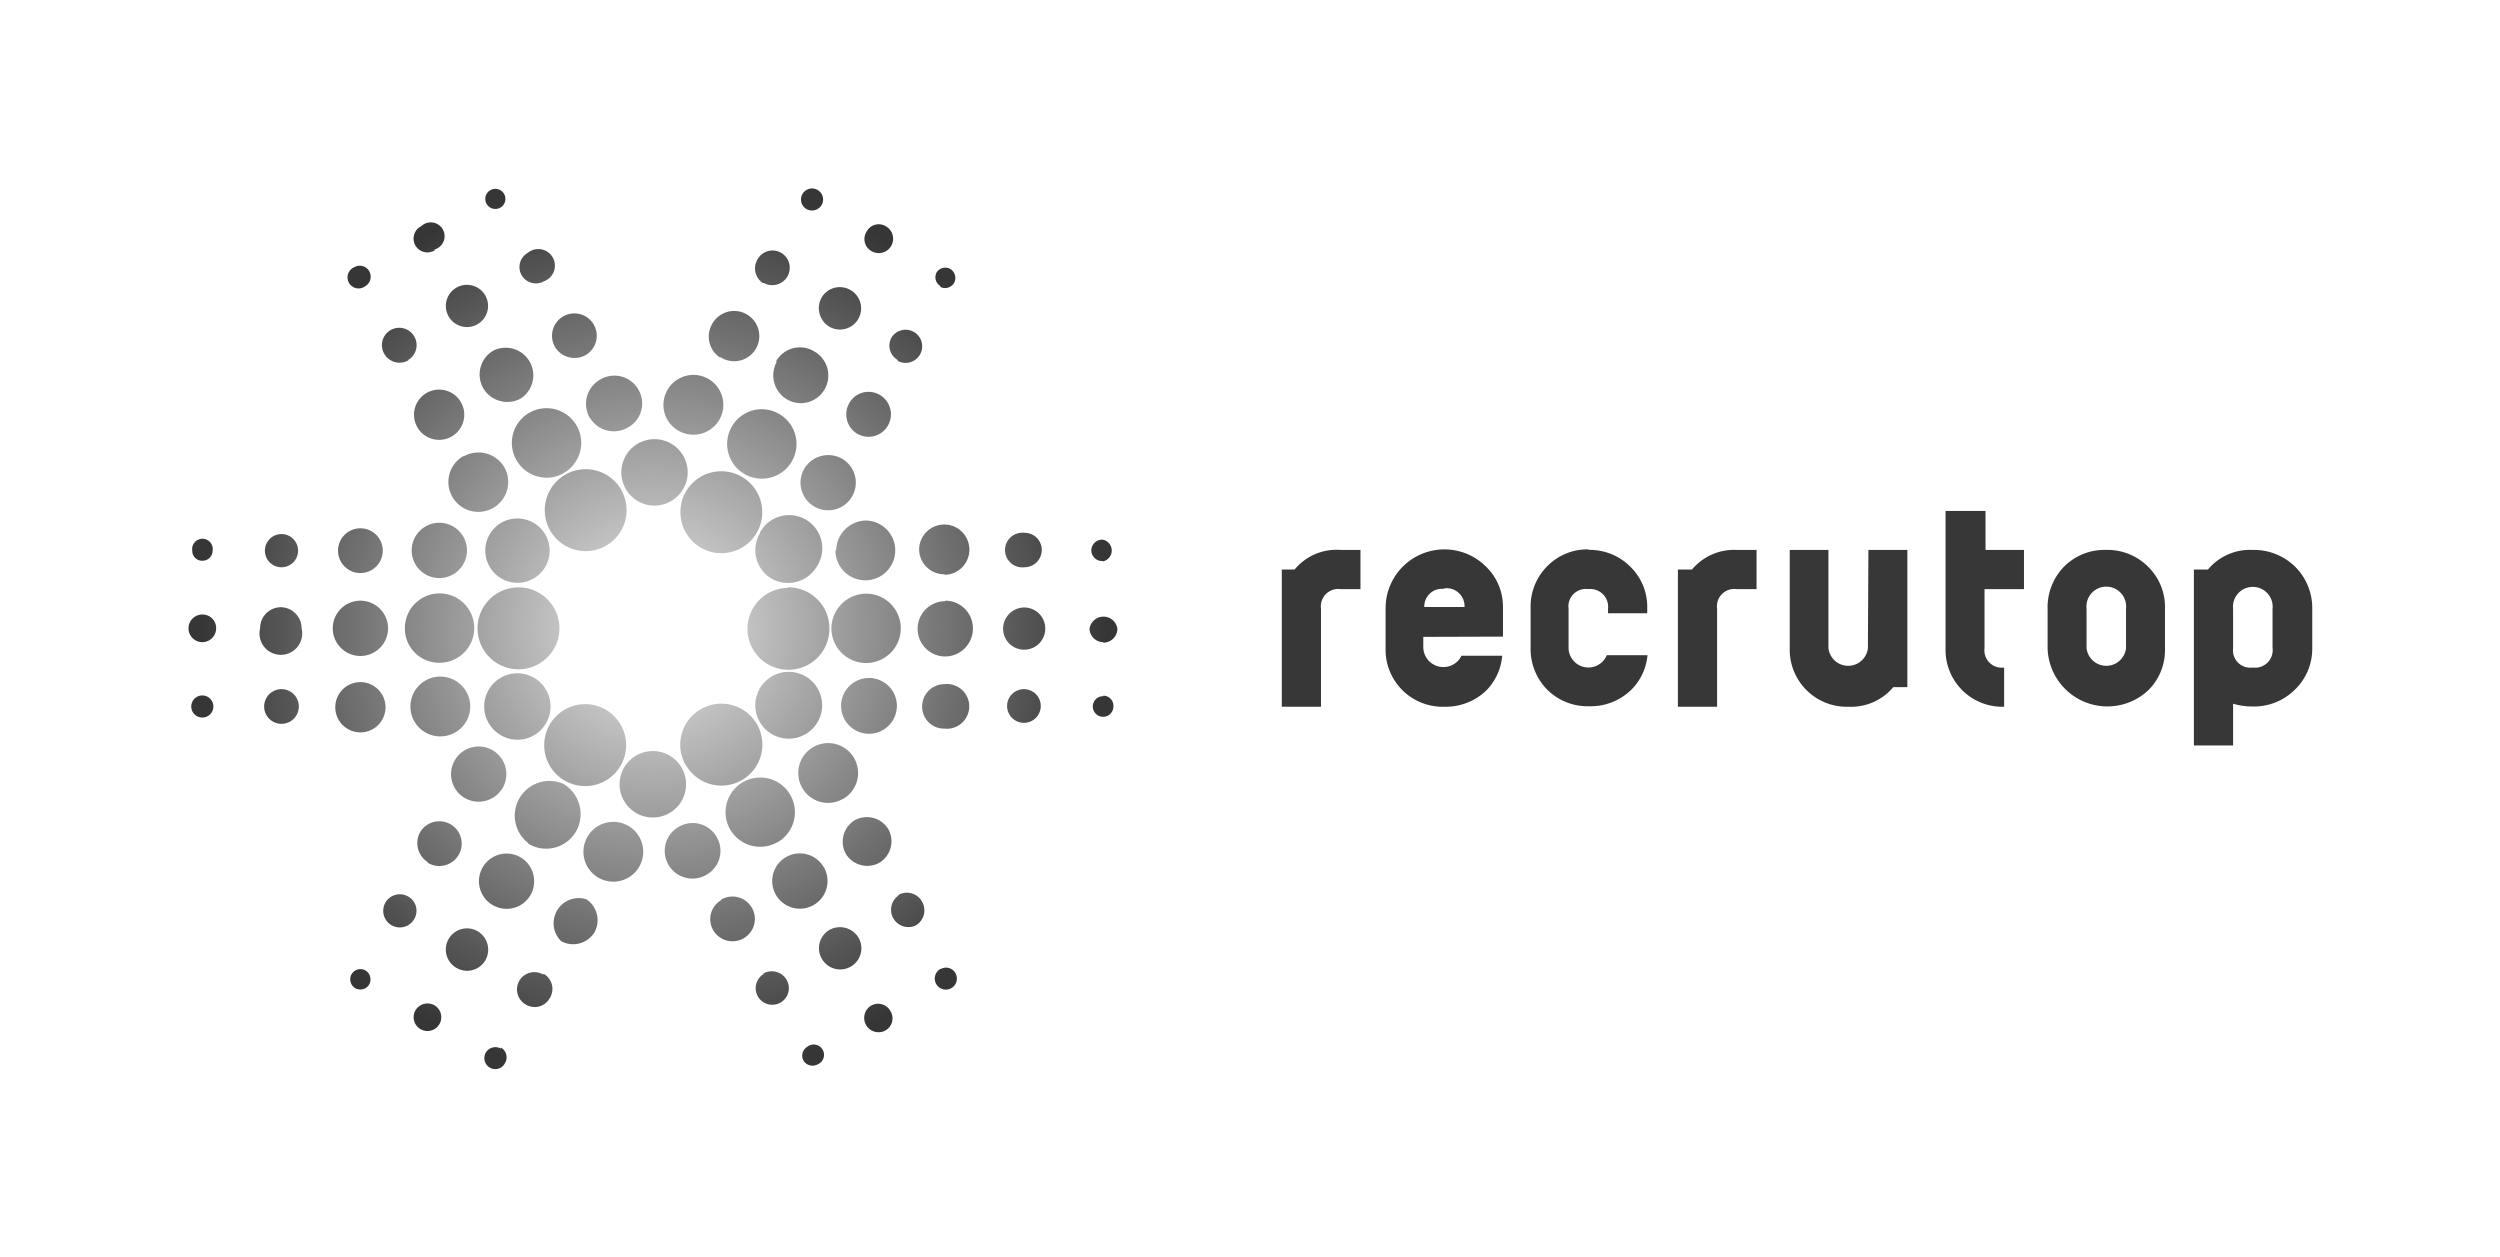 <?xml version="1.0" encoding="UTF-8"?>
<svg xmlns="http://www.w3.org/2000/svg" xmlns:xlink="http://www.w3.org/1999/xlink" id="LOGOS" viewBox="0 0 99.47 50">
  <defs>
    <style>.cls-1{fill:#373737;}.cls-2{fill:url(#radial-gradient);}</style>
    <radialGradient id="radial-gradient" cx="25.24" cy="25" r="17.99" gradientTransform="translate(0.73)" gradientUnits="userSpaceOnUse">
      <stop offset="0" stop-color="#e7e7e7"></stop>
      <stop offset="1" stop-color="#363636"></stop>
    </radialGradient>
  </defs>
  <g id="RECRUTOP">
    <path class="cls-1" d="M91.31,22.54a2.34,2.34,0,0,0-1.68-.66,2.18,2.18,0,0,0-1.78.78h-.56v7h1.56V28a2.77,2.77,0,0,0,.78.11,2.31,2.31,0,0,0,1.68-.67A2.26,2.26,0,0,0,92,25.79V24.22A2.31,2.31,0,0,0,91.31,22.54Zm-.89,3.23a.7.7,0,0,1-.79.79.69.69,0,0,1-.78-.77V24.23a.79.79,0,1,1,1.57,0ZM83.8,21.88a2.27,2.27,0,0,0-1.67.66,2.31,2.31,0,0,0-.66,1.68v1.57a2.38,2.38,0,0,0,4,1.68,2.25,2.25,0,0,0,.67-1.68V24.22a2.24,2.24,0,0,0-.67-1.67A2.28,2.28,0,0,0,83.8,21.88Zm.79,3.91a.79.79,0,0,1-1.57,0V24.22a.79.79,0,1,1,1.57,0ZM51.51,22.66H51v5.46h1.56v-3.9a.69.69,0,0,1,.77-.78h.8V21.88h-.8A2.16,2.16,0,0,0,51.51,22.66Zm15.81,0h-.56v5.46h1.56v-3.9a.69.69,0,0,1,.78-.78h.79V21.88H69.1A2.19,2.19,0,0,0,67.32,22.66Zm7,3.13a.79.79,0,0,1-1.57,0V21.88H71.21v3.91a2.27,2.27,0,0,0,2.34,2.33,2.19,2.19,0,0,0,1.78-.78h.56V21.88H74.34ZM79,20.33H77.41v5.46a2.26,2.26,0,0,0,2.33,2.33V26.56a.69.69,0,0,1-.78-.77V23.44h1.57V21.88H79Zm-19.2,5V24.16h0a2.21,2.21,0,0,0-.67-1.61,2.34,2.34,0,0,0-4,1.67v1.57a2.27,2.27,0,0,0,2.34,2.33,2.33,2.33,0,0,0,1.67-.65,2.24,2.24,0,0,0,.63-1.38H58.15a.8.8,0,0,1-1.52-.33v-.42Zm-2.33-1.92a.71.71,0,0,1,.8.74h-1.6A.7.7,0,0,1,57.43,23.43Zm5.76-1.55a2.23,2.23,0,0,0-1.66.66,2.27,2.27,0,0,0-.67,1.67v1.57a2.3,2.3,0,0,0,.65,1.67,2.28,2.28,0,0,0,1.68.67,2.31,2.31,0,0,0,1.68-.66,2.22,2.22,0,0,0,.64-1.37H63.93a.79.79,0,0,1-1.52-.32V24.21a.69.69,0,0,1,.78-.77.71.71,0,0,1,.79.79v.17h1.56v-.19a2.23,2.23,0,0,0-.67-1.66A2.28,2.28,0,0,0,63.19,21.88Z"></path>
    <path class="cls-2" d="M14.34,22.8a.89.89,0,1,0-.89-.89A.89.89,0,0,0,14.34,22.8ZM8.05,27.67a.44.44,0,1,0,.44.44A.44.44,0,0,0,8.05,27.67Zm0-5.36a.4.4,0,0,0,.41-.4.41.41,0,1,0-.81,0A.39.39,0,0,0,8.05,22.31Zm3.15.26a.66.66,0,0,0,0-1.32.66.66,0,1,0,0,1.32Zm3.14,3.53a1.1,1.1,0,1,0-1.1-1.1A1.1,1.1,0,0,0,14.34,26.1ZM8.05,24.45A.55.55,0,0,0,7.5,25a.55.55,0,0,0,1.1,0A.54.54,0,0,0,8.05,24.45Zm6.29,2.69a1,1,0,1,0,1,1A1,1,0,0,0,14.34,27.14Zm-3.14.28a.69.69,0,1,0,0,1.38.69.69,0,0,0,0-1.38ZM21.71,28.8a1.32,1.32,0,1,0-1.82.43A1.31,1.31,0,0,0,21.71,28.8Zm-2.4-6.9a1.28,1.28,0,1,0,1.28-1.27A1.27,1.27,0,0,0,19.31,21.9ZM17.48,23a1.1,1.1,0,1,0-1.1-1.1A1.1,1.1,0,0,0,17.48,23ZM19,25a1.63,1.63,0,1,0,1.63-1.63A1.63,1.63,0,0,0,19,25Zm-1.48,1.37A1.38,1.38,0,1,0,16.11,25,1.36,1.36,0,0,0,17.48,26.37Zm0,2.93a1.19,1.19,0,1,0-1.19-1.19A1.19,1.19,0,0,0,17.48,29.3ZM11.2,24.16a.83.83,0,0,0-.85.84A.85.85,0,1,0,12,25,.84.84,0,0,0,11.2,24.16Zm13.49,6.31a1.63,1.63,0,1,0-2.22.59A1.63,1.63,0,0,0,24.69,30.47ZM14.54,38.61a.41.41,0,0,0-.55.15.41.41,0,0,0,.15.56.41.41,0,0,0,.55-.15A.42.42,0,0,0,14.54,38.61Zm1.7-2.94a.66.66,0,1,0,.24.9A.65.65,0,0,0,16.24,35.67Zm10.9-5.09a1.32,1.32,0,1,0-2.33,1.25,1.32,1.32,0,0,0,2.33-1.25Zm-6.1,3a1.37,1.37,0,0,0,1.88-.5,1.4,1.4,0,0,0-.5-1.89A1.38,1.38,0,0,0,21,33.53Zm-4,.76a.89.89,0,1,0-.33-1.22A.9.9,0,0,0,17,34.29ZM17.29,40a.56.56,0,0,0-.76.2.55.55,0,1,0,.76-.2ZM20,31.35a1.1,1.1,0,1,0-1.51.4A1.11,1.11,0,0,0,20,31.35Zm-1,5.7a.84.84,0,0,0-.84,1.46.84.84,0,0,0,1.15-.3A.85.85,0,0,0,19,37.05Zm2.11-1.44a1.11,1.11,0,0,0-.4-1.5,1.1,1.1,0,1,0,.4,1.5Zm2.22.17a1,1,0,0,0-1,1.67,1,1,0,0,0,1.32-.35A1,1,0,0,0,23.33,35.78Zm-1.71,3a.69.69,0,1,0-.68,1.2.68.68,0,0,0,.93-.26A.69.69,0,0,0,21.62,38.74Zm-1.69,2.94a.45.45,0,0,0-.6.16.44.44,0,0,0,.16.6.43.43,0,0,0,.59-.16A.45.45,0,0,0,19.93,41.68ZM25,32.86a1.19,1.19,0,0,0-1.63.44A1.19,1.19,0,1,0,25,32.86Zm12.42,5.69a.44.44,0,1,0,.59.16A.43.43,0,0,0,37.44,38.55ZM32.71,28.12a1.33,1.33,0,1,0-1.37,1.27A1.33,1.33,0,0,0,32.71,28.12ZM35,34.32A1,1,0,0,0,35.35,33,1,1,0,0,0,34,32.64,1,1,0,0,0,33.67,34,1,1,0,0,0,35,34.32Zm-1.46-2.53a1.19,1.19,0,1,0-1.62-.44A1.18,1.18,0,0,0,33.53,31.79Zm-6.25-1.35a1.63,1.63,0,1,0,.59-2.22A1.63,1.63,0,0,0,27.28,30.44Zm3.65,3.07A1.38,1.38,0,1,0,29.05,33,1.38,1.38,0,0,0,30.93,33.51Zm1.84,1a1.1,1.1,0,1,0-.41,1.5A1.1,1.1,0,0,0,32.77,34.49Zm-2.39,4.24a.66.66,0,1,0,.91.24A.68.68,0,0,0,30.38,38.73Zm5.36-3.12a.69.69,0,0,0,.69,1.19.7.7,0,0,0,.25-.94A.69.69,0,0,0,35.74,35.61ZM34.68,40a.55.55,0,0,0,.55,1,.55.55,0,0,0,.21-.75A.56.56,0,0,0,34.68,40ZM33,37a.84.84,0,0,0-.3,1.15.84.84,0,1,0,1.46-.84A.86.86,0,0,0,33,37Zm-.88,4.65a.41.41,0,0,0-.15.55.42.42,0,0,0,.56.15.41.41,0,1,0-.41-.7ZM28.7,35.81A.88.88,0,0,0,28.37,37a.89.89,0,1,0,.33-1.21Zm-.18-2.5A1.1,1.1,0,0,0,27,32.9a1.1,1.1,0,1,0,1.1,1.91A1.09,1.09,0,0,0,28.52,33.31Zm12.23-5.89a.67.67,0,1,0,.66.66A.67.67,0,0,0,40.75,27.42Zm-6.28-3.8A1.39,1.39,0,0,0,33.08,25a1.38,1.38,0,1,0,1.39-1.38Zm0,3.36a1.11,1.11,0,0,0,0,2.21,1.11,1.11,0,1,0,0-2.21Zm6.29-4.41a.69.69,0,0,0,.69-.69.68.68,0,0,0-.69-.68.69.69,0,1,0,0,1.37Zm3.14,3a.56.56,0,0,0,.56-.55.56.56,0,0,0-1.11,0A.55.55,0,0,0,43.89,25.55Zm0,2.13a.41.41,0,1,0,.4.4A.4.4,0,0,0,43.9,27.68Zm-3.15-3.53a.85.85,0,0,0-.84.85.84.84,0,1,0,.84-.85Zm-3.14-.25a1.1,1.1,0,0,0,0,2.2A1.11,1.11,0,0,0,38.71,25,1.1,1.1,0,0,0,37.61,23.9Zm-7.37-2.71A1.32,1.32,0,0,0,30.66,23a1.33,1.33,0,0,0,1.82-.43,1.32,1.32,0,1,0-2.24-1.39Zm3,.7a1.19,1.19,0,1,0,1.2-1.2A1.21,1.21,0,0,0,33.27,21.89Zm4.34,5.31a.89.89,0,0,0-.89.89.87.87,0,0,0,.89.88.89.89,0,1,0,0-1.77Zm-6.25-3.83A1.63,1.63,0,1,0,33,25,1.63,1.63,0,0,0,31.36,23.37Zm12.53-1.05a.44.44,0,0,0,0-.87.44.44,0,0,0-.44.44A.43.43,0,0,0,43.89,22.32Zm-6.29.53a1,1,0,1,0-1-1A1,1,0,0,0,37.6,22.85Zm-1.87-8.52a.66.66,0,1,0-.24-.9A.66.66,0,0,0,35.73,14.33Zm1.7-2.94a.42.42,0,0,0,.56-.15.42.42,0,0,0-.15-.56.41.41,0,0,0-.55.15A.41.41,0,0,0,37.43,11.39ZM32,18.65a1.1,1.1,0,1,0,1.5-.4A1.11,1.11,0,0,0,32,18.65Zm-1-2.18a1.37,1.37,0,0,0-1.88.5,1.38,1.38,0,1,0,1.88-.5Zm4-.76a.88.88,0,0,0-1.21.33.9.9,0,0,0,.32,1.22.89.89,0,0,0,.89-1.55ZM34.69,10a.55.55,0,0,0,.55-1,.54.54,0,0,0-.75.2A.55.55,0,0,0,34.69,10Zm-7.4,9.56a1.64,1.64,0,0,0,.59,2.23,1.63,1.63,0,1,0-.59-2.23ZM27,17.14a1.19,1.19,0,1,0-.44-1.63A1.18,1.18,0,0,0,27,17.14Zm-2.12,2.28a1.31,1.31,0,0,0,1.78.54,1.32,1.32,0,1,0-1.78-.54Zm3.8-5.2a1,1,0,1,0-.35-1.32A1,1,0,0,0,28.64,14.22Zm2.23.17a1.11,1.11,0,0,0,.4,1.5,1.09,1.09,0,0,0,1.5-.4,1.1,1.1,0,0,0-.4-1.5A1.09,1.09,0,0,0,30.87,14.39Zm1.18-6.07a.45.45,0,0,0,.6-.16.44.44,0,1,0-.6.16Zm-1.7,2.94a.7.7,0,0,0,.94-.26.69.69,0,0,0-.25-.94.68.68,0,0,0-.94.26A.7.7,0,0,0,30.35,11.26ZM33,13a.84.84,0,1,0,.84-1.46.84.84,0,0,0-1.15.3A.86.86,0,0,0,33,13ZM19.91,8.26a.4.4,0,1,0-.55-.15A.4.4,0,0,0,19.91,8.26Zm-.68,7.19a1.11,1.11,0,0,0,1.5.4,1.1,1.1,0,0,0-1.1-1.9A1.1,1.1,0,0,0,19.23,15.45ZM19,12.9a.84.84,0,1,0-1.15-.31A.84.84,0,0,0,19,12.9Zm-2.77,1.43a.69.69,0,1,0-.94-.25A.7.7,0,0,0,16.26,14.33Zm5.35-3.12A.66.66,0,1,0,21,10.06a.65.65,0,0,0-.24.9A.66.66,0,0,0,21.61,11.21Zm-4.3-1.28A.55.55,0,1,0,16.76,9a.55.55,0,1,0,.55.95Zm-2.75,1.46a.44.44,0,0,0,.16-.6.43.43,0,0,0-.59-.16.44.44,0,1,0,.43.76Zm3.9,6.76a1.19,1.19,0,1,0,1.63.43A1.2,1.2,0,0,0,18.46,18.15Zm4,.67a1.38,1.38,0,1,0-1.88-.51A1.38,1.38,0,0,0,22.44,18.82ZM17,15.62a1,1,0,1,0,1.32.35A1,1,0,0,0,17,15.62Zm6.47,1A1.11,1.11,0,0,0,25,17a1.09,1.09,0,0,0,.4-1.5,1.1,1.1,0,0,0-1.5-.41A1.11,1.11,0,0,0,23.47,16.63Zm1.25,2.87a1.63,1.63,0,1,0-.6,2.22A1.63,1.63,0,0,0,24.72,19.5ZM23.3,14.13a.89.89,0,1,0-1.22-.33A.91.91,0,0,0,23.3,14.13Z"></path>
  </g>
</svg>

